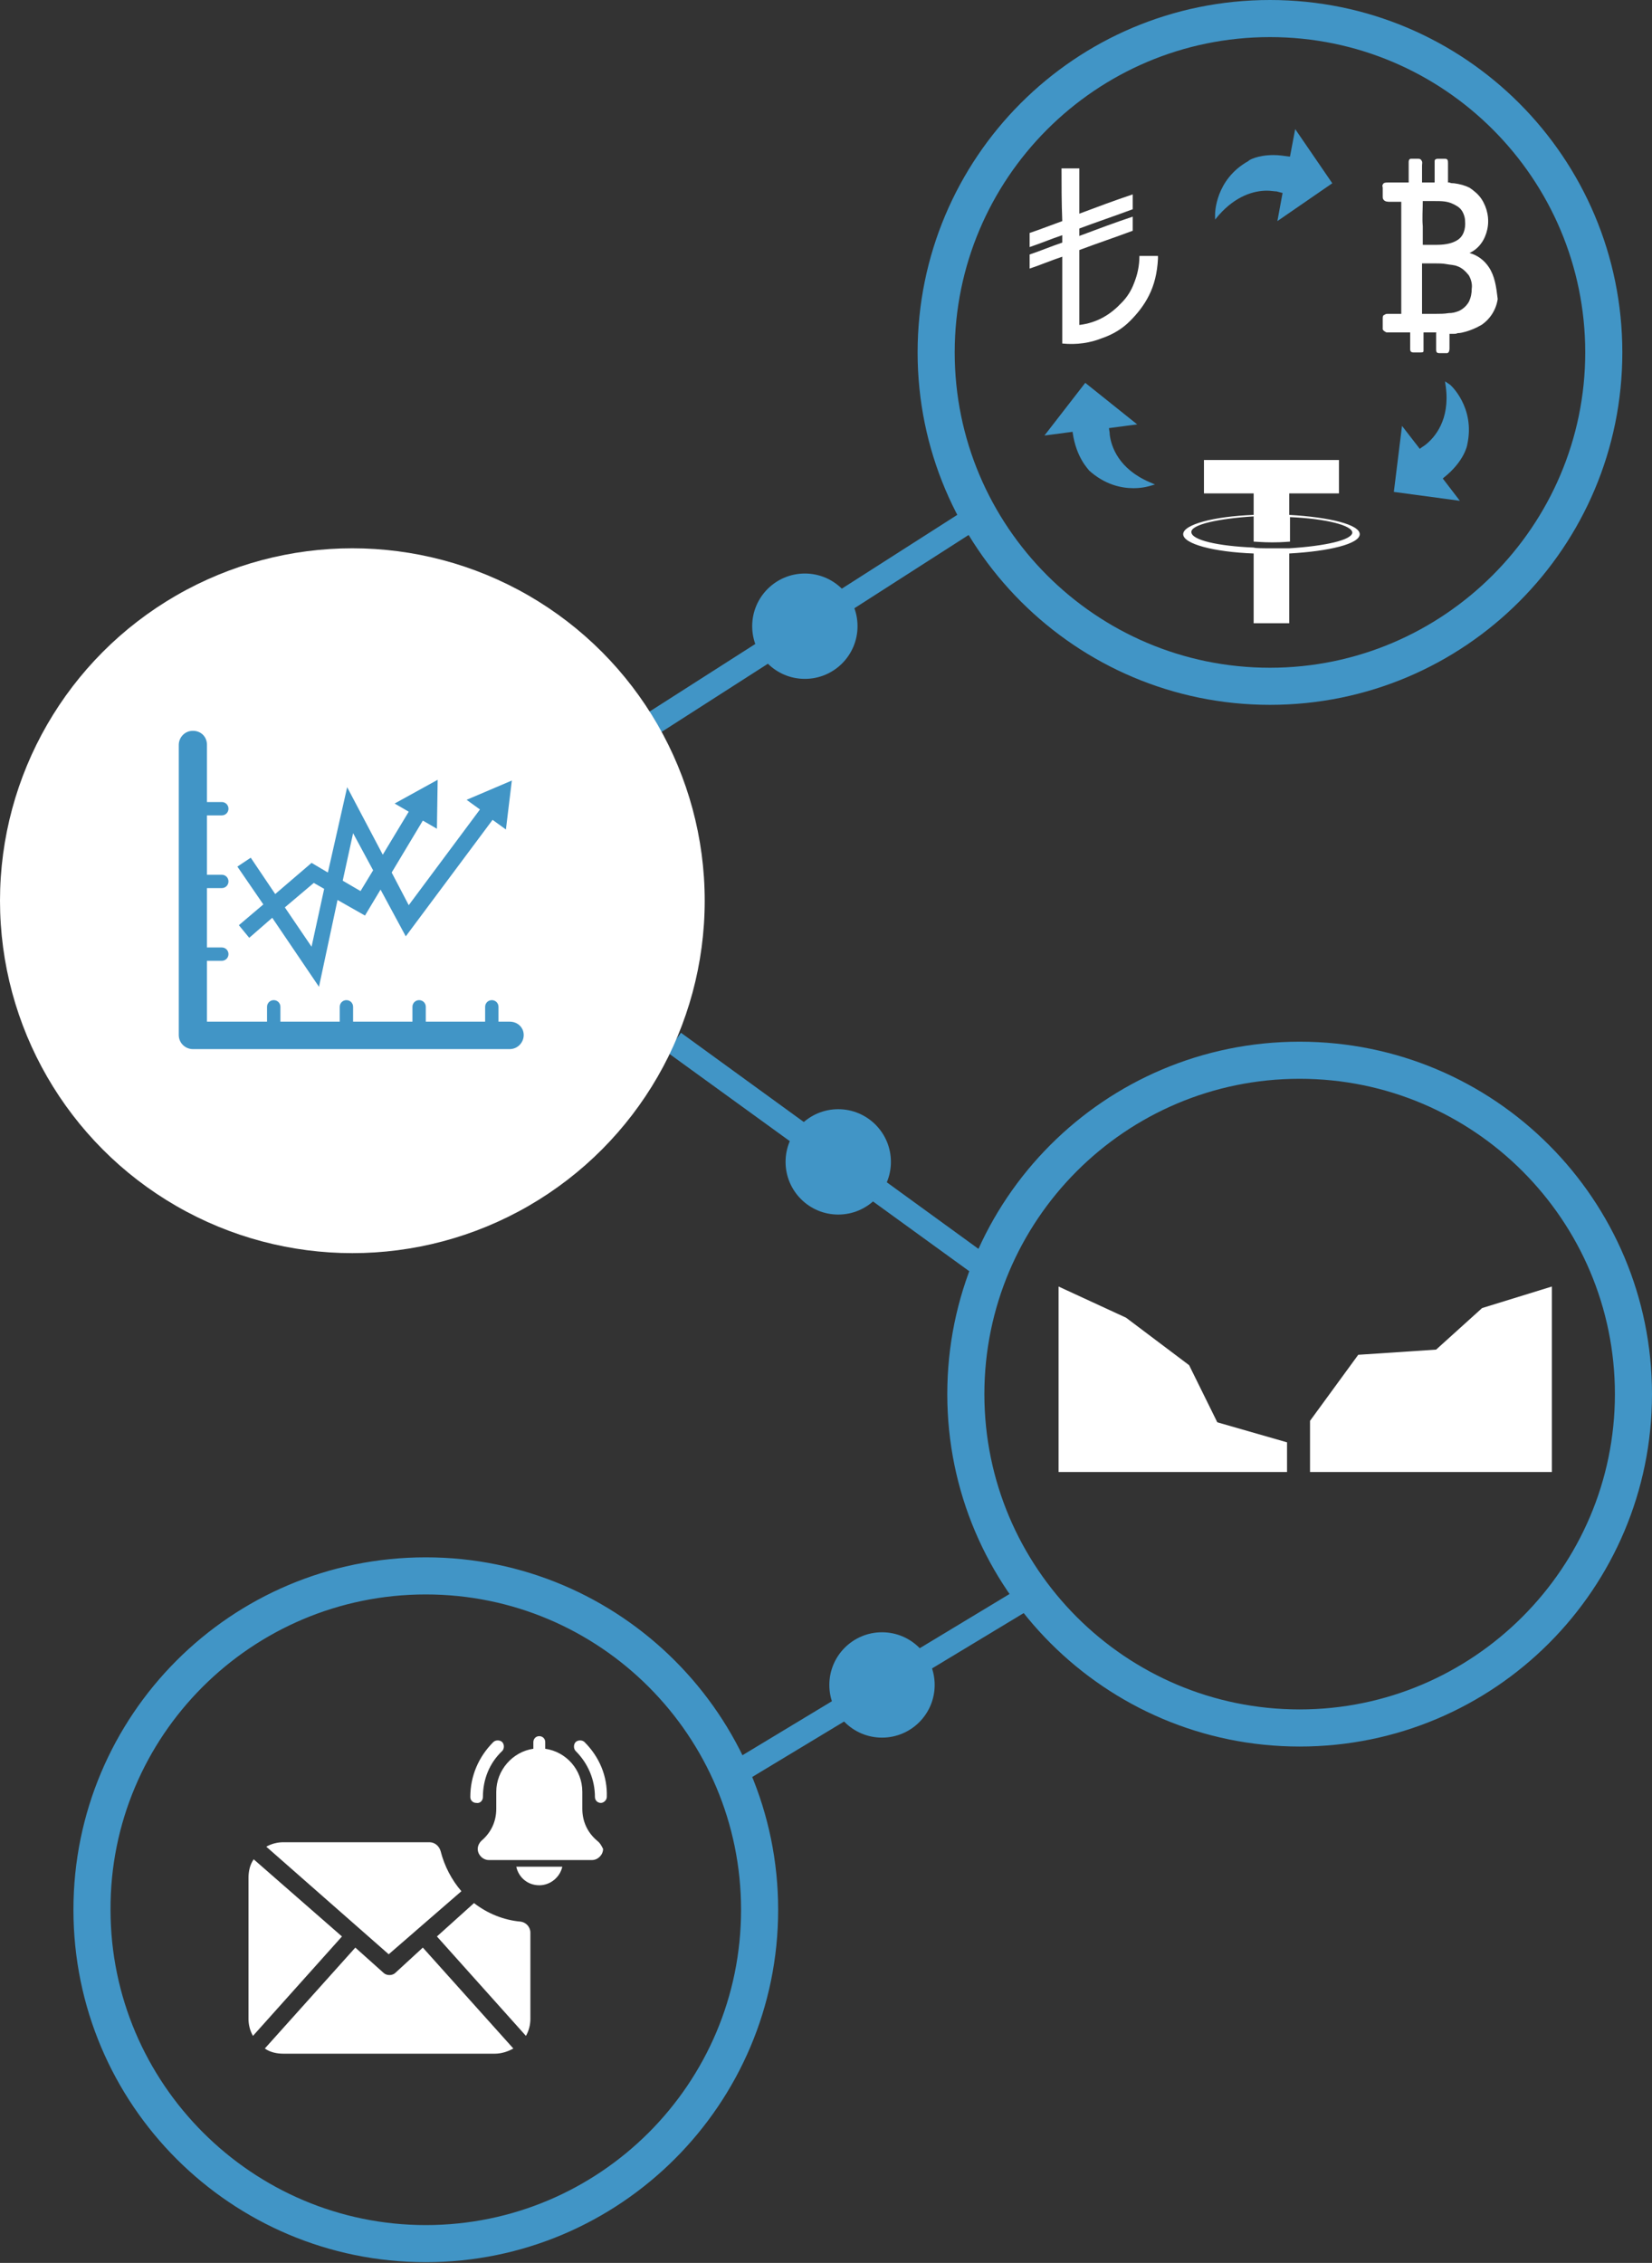 <svg version="1.1" id="BtcTurkAdvancedExchange" xmlns="http://www.w3.org/2000/svg" x="0" y="0" width="222.7" height="305" style="enable-background:new 0 0 222.7 305" xml:space="preserve"><rect width="100%" height="100%" fill="#333333" stroke="none"/><style>.st0{fill:#4195c6}.st2{fill:#fff}</style><path class="st0" d="M171.2 5c23.5 0 42.5 19.1 42.5 42.5S194.6 90 171.2 90c-23.5 0-42.5-19.1-42.5-42.5S147.7 5 171.2 5m0-5c-26.3 0-47.5 21.3-47.5 47.5S145 95 171.2 95c26.3 0 47.5-21.3 47.5-47.5S197.5 0 171.2 0zm4 145.4c23.5 0 42.5 19.1 42.5 42.5s-19.1 42.5-42.5 42.5c-23.5 0-42.5-19.1-42.5-42.5s19-42.5 42.5-42.5m0-5c-26.3 0-47.5 21.3-47.5 47.5s21.3 47.5 47.5 47.5c26.3 0 47.5-21.3 47.5-47.5s-21.2-47.5-47.5-47.5zM57.4 214.9c23.5 0 42.5 19.1 42.5 42.5 0 23.5-19.1 42.5-42.5 42.5s-42.5-19.1-42.5-42.5c-.1-23.4 19-42.5 42.5-42.5m0-5c-26.3 0-47.5 21.3-47.5 47.5 0 26.3 21.3 47.5 47.5 47.5s47.5-21.3 47.5-47.5-21.3-47.5-47.5-47.5z"/><path d="M143.1 22.7h2.4v6.1c2.4-.9 4.8-1.8 7.2-2.6v2c-2.4.9-4.8 1.7-7.2 2.6v1c2.4-.9 4.8-1.8 7.2-2.6v1.9c-2.4.9-4.8 1.7-7.2 2.6v10.1c2.5-.3 4.3-1.5 5.7-3 .7-.7 1.3-1.6 1.7-2.7.4-1 .7-2.2.7-3.6h2.5v.4c-.1 1.9-.5 3.5-1.2 4.9-.7 1.4-1.6 2.5-2.6 3.5s-2.3 1.8-3.8 2.3c-1.5.6-3.3.9-5.3.7V34.6c-1.5.5-2.9 1.1-4.4 1.6v-1.9c1.5-.5 2.9-1.1 4.4-1.6v-1c-1.5.5-2.9 1.1-4.4 1.6v-1.9c1.5-.5 3-1.1 4.4-1.6-.1-2.5-.1-4.8-.1-7.1z" style="fill-rule:evenodd;clip-rule:evenodd;fill:#fff"/><path class="st2" d="M173.8 69.4v-2.9h6.7V62h-18.2v4.5h6.7v2.9c-5.4.2-9.5 1.3-9.5 2.6s4.1 2.4 9.5 2.6V84h4.8v-9.4c5.4-.3 9.5-1.3 9.5-2.6s-4.1-2.3-9.5-2.6m0 4.5h-2.4c-1.2 0-2.1 0-2.4-.1-4.8-.2-8.4-1-8.4-2.1 0-1 3.6-1.8 8.4-2.1V73c.3 0 1.2.1 2.5.1 1.5 0 2.2-.1 2.4-.1v-3.3c4.8.2 8.4 1.1 8.4 2.1-.1 1-3.7 1.8-8.5 2.1M200.7 36c-.6-.9-1.5-1.6-2.6-1.9 1.3-.6 2.1-1.8 2.4-3.2.3-1.4 0-2.9-.8-4.1-.4-.6-1-1.1-1.6-1.5-.6-.3-1.3-.5-2.1-.6-.2 0-.4 0-.6-.1h-.2V22c0-.3 0-.6-.4-.6h-1c-.2 0-.4.1-.4.3v2.8c0 .1 0 .1-.1.1h-1.6v-2.3c0-.2.1-.5-.1-.7-.1-.2-.3-.2-.4-.2h-1c-.2 0-.3.2-.3.4v2.8h-2.8c-.3 0-.6 0-.7.3-.1.1 0 .3 0 .4v1.2c0 .1 0 .3.1.4.2.3.6.3.9.3h1.5v15.1H187c-.2 0-.3.1-.5.2-.1.1-.1.3-.1.4v1.5c.1.2.3.3.5.4h3.2v2.3c0 .2.1.4.4.4h1c.2 0 .4 0 .4-.2v-2.4c0-.1 0-.1.1-.1h1.6c.1 0 0 0 0 .1v2.2c0 .1 0 .3.1.4.1.1.3.1.4.1h1c.3-.1.3-.5.3-.7V45h.5c.2 0 .4 0 .6-.1.4 0 .7-.1 1.1-.2.7-.2 1.4-.5 2.1-.9 1.2-.8 2-2.1 2.2-3.5-.2-1.7-.4-3.1-1.2-4.3m-8.9-8.9h1.6c.9 0 1.7 0 2.5.4.4.2.8.4 1.1.8.3.4.5 1 .5 1.5.1 1-.2 2.1-1.1 2.6-.8.5-1.9.6-2.8.6h-1.7c-.1 0-.1 0-.1-.1v-2.4c-.1-1.1 0-2.2 0-3.4zm-.1 8.4h1.7c.5 0 1.1 0 1.6.1s1.1.1 1.5.3c.6.2 1.1.7 1.5 1.2.3.5.5 1.2.4 1.8 0 .6-.1 1.2-.4 1.8-.3.5-.7.9-1.3 1.2-.5.2-.9.3-1.4.3-.6.1-1.2.1-1.8.1h-1.8v-6.8z"/><path class="st0" d="m174.6 17.4-.7 3.7h-.1c-.8-.1-1.4-.2-2.1-.2-2.2 0-3.4.7-3.4.8-4.5 2.5-4.5 7.1-4.5 7.2v.7l.5-.6c2.3-2.6 4.7-3.3 6.5-3.3.5 0 1 .1 1.3.1.4.1.7.2.8.2l-.7 3.8 7.4-5.1-5-7.3zm20.2 34 .1.7c.6 4.5-1.5 6.9-2.8 7.9-.3.2-.6.4-.7.5l-2.4-3.1-1.1 8.9 8.9 1.2-2.3-3 .1-.1c2.8-2.2 3.2-4.4 3.2-4.5 1.1-5-2.3-8.1-2.4-8.1l-.6-.4zm-48.5.2-5.5 7.1 3.8-.5v.1c.5 3.5 2.2 5 2.2 5.1 2.1 1.9 4.3 2.4 6 2.4 1.3 0 2.2-.3 2.2-.3l.7-.2-.7-.3c-4.2-1.8-5.2-4.8-5.4-6.4 0-.4-.1-.7-.1-.9l3.8-.5-7-5.6zm-15.7 16.8-46 29.4 1.7 2.7 46-29.5-1.7-2.6z"/><circle class="st0" cx="108.5" cy="84.4" r="7.1"/><path class="st0" d="m140.3 212.3-44.4 26.8 1.7 2.7L142 215l-1.7-2.7z"/><circle class="st0" cx="118.9" cy="227.1" r="7.1"/><path class="st0" d="m91.8 139.2-1.9 2.6 44.3 32.1 1.8-2.6-44.2-32.1z"/><circle class="st0" cx="113" cy="156.6" r="7.1"/><circle class="st2" cx="47.5" cy="121.4" r="47.5"/><path class="st0" d="M70.6 139.5c0 1-.8 1.9-1.9 1.9H26c-1 0-1.9-.8-1.9-1.9v-39.1c0-1 .8-1.9 1.9-1.9s1.9.8 1.9 1.9v7.7h2c.5 0 .9.4.9.9s-.4.9-.9.9h-2v8h2c.5 0 .9.4.9.9s-.4.9-.9.9h-2v8h2c.5 0 .9.4.9.9s-.4.9-.9.9h-2v8.2H36v-2c0-.5.4-.9.9-.9s.9.4.9.9v2h8v-2c0-.5.4-.9.9-.9s.9.4.9.9v2h8v-2c0-.5.4-.9.9-.9s.9.4.9.9v2h8v-2c0-.5.4-.9.9-.9s.9.4.9.9v2h1.5c1.1 0 1.9.8 1.9 1.8zm-35.1-17.6-3.5-5.1 1.8-1.2 3.3 4.9 4.9-4.2 2.2 1.3 2.6-11.5 4.8 9.1 3.5-5.8-1.9-1.1 5.8-3.2-.1 6.6-1.9-1.1-4.2 7 2.3 4.4 9.6-12.9-1.8-1.3 6.1-2.6-.8 6.6-1.8-1.3-11.7 15.7-3.4-6.3-2.1 3.5-3.7-2.1L43 133l-6.3-9.3-3.1 2.7-1.4-1.7 3.3-2.8zm10.7-3.2 2.4 1.4 1.7-2.8-2.7-5-1.4 6.4zm-7.8 3.6 3.6 5.3 1.7-7.8-1.4-.8-3.9 3.3z"/><path class="st2" d="m173.5 194.4-9.4-2.7-3.8-7.7-8.5-6.4-9.1-4.2v25h30.8zm3.1-2.9 6.5-8.9 10.5-.7 6.2-5.6 9.4-2.9v25h-32.6zm-97.8 43.3c-.3-.3-.9-.3-1.2 0-.3.3-.3.9 0 1.2 1.7 1.7 2.6 3.9 2.6 6.2 0 .5.4.8.8.8s.8-.4.8-.8c.1-2.8-1-5.4-3-7.4zm-13.7 7.4c0-2.4.9-4.6 2.6-6.2.3-.3.3-.9 0-1.2-.3-.3-.9-.3-1.2 0-2 2-3.1 4.6-3.1 7.4 0 .5.4.8.8.8.5.1.9-.3.9-.8zm15.4 5.9c-1.3-1.1-2-2.6-2-4.3v-2.3c0-3-2.2-5.4-5-5.8v-.9c0-.5-.4-.8-.8-.8-.5 0-.8.4-.8.8v.9c-2.8.4-5 2.9-5 5.8v2.3c0 1.7-.7 3.2-2 4.3-.3.3-.5.7-.5 1.1 0 .8.7 1.5 1.5 1.5h13.9c.8 0 1.5-.7 1.5-1.5-.2-.4-.4-.8-.8-1.1zm-7.8 6c1.5 0 2.8-1.1 3.1-2.5h-6.2c.3 1.4 1.5 2.5 3.1 2.5zm-10.5.8c-1.3-1.5-2.3-3.4-2.8-5.4-.2-.7-.8-1.2-1.5-1.2H38.2c-.8 0-1.6.2-2.3.6l16.5 14.5 9.8-8.5zm-28-4.3c-.5.7-.7 1.6-.7 2.5v19c0 .8.2 1.6.6 2.3l12-13.4-11.9-10.4z"/><path class="st2" d="M53.3 265.9c-.2.2-.5.3-.8.3-.3 0-.6-.1-.8-.3l-3.8-3.4-12.2 13.6c.7.5 1.6.7 2.5.7h28.5c.9 0 1.8-.3 2.5-.7L57 262.5l-3.7 3.4zm5.6-4.9 12 13.4c.4-.7.6-1.5.6-2.3v-11.6c0-.8-.6-1.4-1.3-1.5-2.3-.2-4.5-1.1-6.3-2.5l-5 4.5z"/></svg>
